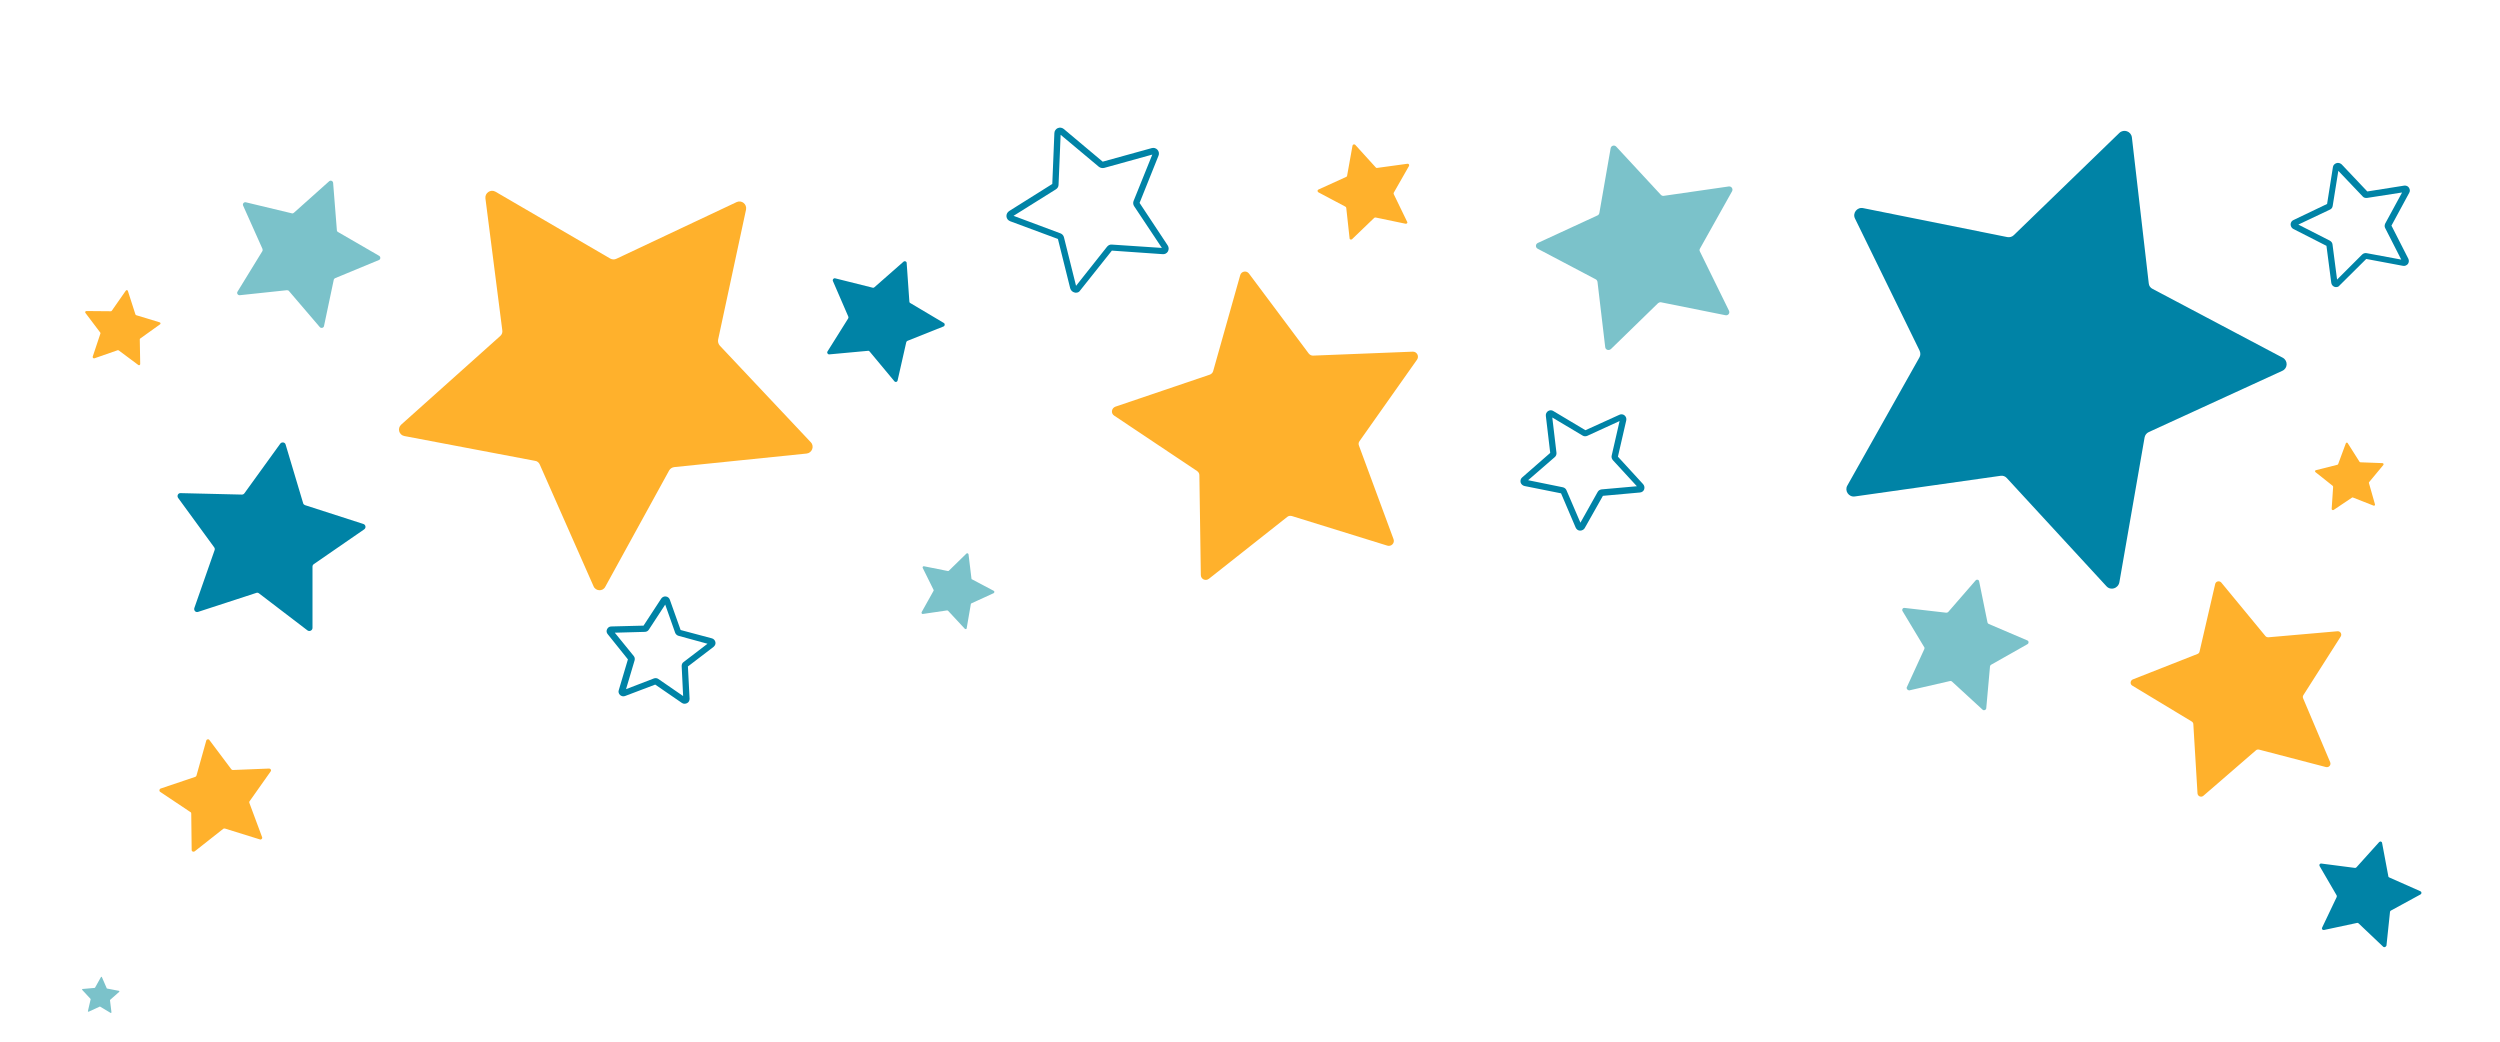 <?xml version="1.0" encoding="UTF-8"?> <!-- Generator: Adobe Illustrator 22.1.0, SVG Export Plug-In . SVG Version: 6.00 Build 0) --> <svg xmlns="http://www.w3.org/2000/svg" xmlns:xlink="http://www.w3.org/1999/xlink" id="Layer_1" x="0px" y="0px" viewBox="0 0 1200 500" style="enable-background:new 0 0 1200 500;" xml:space="preserve"> <style type="text/css"> .st0{fill:#FFB12C;} .st1{fill:#0083A6;} .st2{fill:#7BC2CA;} </style> <g> <g> <path class="st0" d="M284.9,281.4L259.1,223c-0.4-1-1.3-1.7-2.3-1.8l-62.7-11.9c-2.6-0.5-3.5-3.7-1.5-5.5l47.5-42.5 c0.8-0.7,1.2-1.7,1-2.8l-8.1-63.3c-0.3-2.6,2.5-4.5,4.8-3.2l55.1,32.1c0.9,0.5,2,0.6,3,0.1L353.6,97c2.4-1.1,5,1,4.5,3.6 L344.7,163c-0.2,1,0.1,2.1,0.8,2.9l43.7,46.4c1.8,1.9,0.6,5.1-2,5.4l-63.5,6.5c-1,0.1-2,0.7-2.5,1.6l-30.7,55.9 C289.3,284,285.9,283.8,284.9,281.4z"></path> </g> </g> <g> <g> <path class="st1" d="M1011.1,281.4l-47.8-51.9c-0.8-0.9-1.9-1.3-3.1-1.1l-69.9,9.9c-2.9,0.4-5-2.7-3.6-5.2l34.6-61.5 c0.6-1,0.6-2.2,0.1-3.3l-31-63.4c-1.3-2.6,1-5.6,3.9-5l69.2,13.9c1.1,0.2,2.3-0.1,3.1-0.9l50.7-49.1c2.1-2,5.6-0.8,6,2.1l8.1,70.1 c0.1,1.2,0.8,2.2,1.9,2.7l62.4,33c2.6,1.4,2.5,5.1-0.2,6.3l-64.1,29.4c-1.1,0.5-1.8,1.5-2,2.6l-12.1,69.5 C1016.7,282.5,1013.1,283.6,1011.1,281.4z"></path> </g> </g> <g> <g> <path class="st0" d="M1054.8,380.8l-2-33.2c0-0.5-0.3-1-0.8-1.3l-28.5-17.2c-1.2-0.7-1-2.5,0.3-3l31-12.2c0.5-0.2,0.9-0.6,1-1.2 l7.5-32.4c0.3-1.3,2-1.7,2.9-0.7l21.2,25.7c0.3,0.4,0.9,0.6,1.4,0.6l33.2-2.9c1.4-0.1,2.3,1.4,1.5,2.6l-17.9,28.1 c-0.3,0.5-0.3,1-0.1,1.5l13,30.7c0.5,1.3-0.6,2.6-2,2.3l-32.2-8.4c-0.5-0.1-1.1,0-1.5,0.4l-25.2,21.8 C1056.5,382.9,1054.9,382.2,1054.8,380.8z"></path> </g> </g> <g> <g> <path class="st1" d="M758.5,254.7c0,0-0.1,0-0.1,0c-0.9,0-1.7-0.6-2.1-1.5l-7-16.4l-17.5-3.5c-0.9-0.2-1.6-0.8-1.9-1.7 c-0.2-0.9,0-1.8,0.7-2.4l13.5-11.8l-2.1-17.8c-0.1-0.9,0.3-1.8,1.1-2.3c0.8-0.5,1.8-0.5,2.5,0l15.4,9.2l16.3-7.4 c0.8-0.4,1.8-0.3,2.5,0.3c0.7,0.6,1,1.5,0.8,2.4l-4,17.4l12.1,13.2c0.6,0.7,0.8,1.6,0.5,2.5c-0.3,0.9-1.1,1.4-2,1.5l-17.8,1.6 l-8.8,15.6C760.2,254.2,759.4,254.7,758.5,254.7z M759.1,252L759.1,252C759.1,252,759.1,252,759.1,252z M733.5,230.5l16.7,3.4 c0.8,0.2,1.4,0.7,1.7,1.4l6.7,15.6l8.3-14.8c0.4-0.7,1.1-1.1,1.9-1.2l16.9-1.5l-11.5-12.5c-0.5-0.6-0.8-1.4-0.6-2.2l3.8-16.6 l-15.5,7.1c-0.7,0.3-1.6,0.3-2.2-0.1l-14.6-8.7l2,16.9c0.1,0.8-0.2,1.6-0.8,2.1L733.5,230.5z M776.5,218.9L776.5,218.9 C776.5,218.9,776.5,218.9,776.5,218.9z M761.3,206.5L761.3,206.5C761.3,206.5,761.3,206.5,761.3,206.5z"></path> </g> </g> <g> <g> <path class="st2" d="M915.3,329.8l8.4-18.3c0.1-0.3,0.1-0.7-0.1-0.9l-10.4-17.3c-0.4-0.7,0.1-1.6,1-1.5l20,2.3 c0.3,0,0.7-0.1,0.9-0.3l13.2-15.2c0.5-0.6,1.6-0.4,1.7,0.5l4,19.7c0.1,0.3,0.3,0.6,0.6,0.7l18.5,7.9c0.8,0.3,0.8,1.4,0.1,1.8 l-17.5,9.9c-0.3,0.2-0.5,0.5-0.5,0.8l-1.8,20.1c-0.1,0.8-1.1,1.2-1.7,0.7l-14.8-13.6c-0.2-0.2-0.6-0.3-0.9-0.2l-19.6,4.5 C915.6,331.3,914.9,330.5,915.3,329.8z"></path> </g> </g> <g> <g> <path class="st2" d="M770.5,166.6l-3.7-31.3c-0.1-0.5-0.4-1-0.8-1.2l-27.9-14.7c-1.2-0.6-1.1-2.3,0.1-2.8l28.6-13.2 c0.5-0.2,0.8-0.7,0.9-1.2l5.4-31c0.2-1.3,1.8-1.8,2.7-0.8l21.4,23.1c0.4,0.4,0.9,0.6,1.4,0.5l31.2-4.5c1.3-0.2,2.2,1.2,1.6,2.3 l-15.4,27.5c-0.3,0.5-0.3,1,0,1.5l13.9,28.3c0.6,1.2-0.4,2.5-1.7,2.2l-30.9-6.2c-0.5-0.1-1,0.1-1.4,0.4l-22.6,22 C772.2,168.5,770.6,167.9,770.5,166.6z"></path> </g> </g> <g> <g> <path class="st0" d="M1119.2,244.3l0.7-10.6c0-0.2-0.1-0.3-0.2-0.5l-8.3-6.6c-0.3-0.3-0.2-0.8,0.2-0.9l10.3-2.6 c0.2,0,0.3-0.2,0.4-0.3l3.7-10c0.2-0.4,0.7-0.5,0.9-0.1l5.7,9c0.1,0.1,0.3,0.2,0.4,0.2l10.6,0.4c0.4,0,0.7,0.5,0.4,0.9l-6.8,8.2 c-0.1,0.1-0.2,0.3-0.1,0.5l2.9,10.2c0.1,0.4-0.3,0.8-0.7,0.6l-9.9-3.9c-0.2-0.1-0.3,0-0.5,0.1l-8.8,5.9 C1119.7,245,1119.2,244.7,1119.2,244.3z"></path> </g> </g> <g> <g> <path class="st0" d="M674.7,107.4l-14.4-3c-0.2,0-0.5,0-0.7,0.2l-10.6,10.2c-0.4,0.4-1.2,0.2-1.2-0.4l-1.6-14.6 c0-0.2-0.2-0.5-0.4-0.6l-13-6.9c-0.5-0.3-0.5-1.1,0-1.3l13.4-6.1c0.2-0.1,0.4-0.3,0.4-0.5l2.6-14.5c0.1-0.6,0.9-0.8,1.3-0.4 l9.9,10.9c0.2,0.2,0.4,0.3,0.6,0.2l14.6-2c0.6-0.1,1,0.6,0.7,1.1l-7.3,12.8c-0.1,0.2-0.1,0.5,0,0.7l6.4,13.2 C675.8,106.9,675.3,107.5,674.7,107.4z"></path> </g> </g> <g> <g> <path class="st1" d="M1143.9,454.4l-11.8-11.2c-0.2-0.2-0.5-0.3-0.7-0.2l-15.9,3.4c-0.7,0.1-1.2-0.5-0.9-1.1l7-14.7 c0.1-0.2,0.1-0.5,0-0.8l-8.2-14.1c-0.3-0.6,0.1-1.3,0.8-1.2l16.2,2.1c0.3,0,0.5-0.1,0.7-0.3l10.9-12.1c0.5-0.5,1.3-0.3,1.4,0.4 l3,16c0,0.3,0.2,0.5,0.5,0.6l14.9,6.6c0.6,0.3,0.7,1.1,0.1,1.5l-14.3,7.8c-0.2,0.1-0.4,0.4-0.4,0.6l-1.7,16.2 C1145.2,454.6,1144.4,454.9,1143.9,454.4z"></path> </g> </g> <g> <g> <path class="st0" d="M1100.6,518.9l0.4-5.4c0-0.1,0-0.2-0.1-0.2l-4.2-3.3c-0.2-0.1-0.1-0.4,0.1-0.5l5.2-1.3c0.1,0,0.2-0.1,0.2-0.2 l1.9-5c0.1-0.2,0.4-0.2,0.5-0.1l2.9,4.5c0,0.1,0.1,0.1,0.2,0.1l5.4,0.2c0.2,0,0.3,0.3,0.2,0.4l-3.4,4.1c-0.1,0.1-0.1,0.2-0.1,0.2 l1.5,5.2c0.1,0.2-0.2,0.4-0.4,0.3l-5-2c-0.1,0-0.2,0-0.2,0l-4.5,3C1100.8,519.2,1100.6,519.1,1100.6,518.9z"></path> </g> </g> <g> <g> <path class="st2" d="M463.1,301.8l-8-8.6c-0.1-0.1-0.3-0.2-0.5-0.2l-11.6,1.7c-0.5,0.1-0.8-0.4-0.6-0.9l5.7-10.2 c0.1-0.2,0.1-0.4,0-0.5l-5.2-10.5c-0.2-0.4,0.2-0.9,0.6-0.8l11.5,2.3c0.2,0,0.4,0,0.5-0.2l8.4-8.2c0.3-0.3,0.9-0.1,1,0.4l1.4,11.6 c0,0.2,0.1,0.4,0.3,0.4l10.4,5.5c0.4,0.2,0.4,0.8,0,1.1l-10.7,4.9c-0.2,0.1-0.3,0.2-0.3,0.4l-2,11.6 C464,302,463.4,302.1,463.1,301.8z"></path> </g> </g> <g> <g> <path class="st1" d="M137.1,213.4l8.4,28.1c0.1,0.5,0.5,0.8,1,1l27.9,9c1.2,0.4,1.4,1.9,0.4,2.6l-24.2,16.7 c-0.4,0.3-0.6,0.7-0.6,1.2l0,29.4c0,1.2-1.4,1.9-2.4,1.2l-23.3-17.8c-0.4-0.3-0.9-0.4-1.3-0.2l-27.9,9.1c-1.2,0.4-2.2-0.7-1.8-1.9 l9.7-27.7c0.2-0.5,0.1-1-0.2-1.4L85.5,239c-0.7-1,0-2.4,1.2-2.3l29.4,0.7c0.5,0,0.9-0.2,1.2-0.6l17.2-23.8 C135.2,212,136.8,212.2,137.1,213.4z"></path> </g> </g> <g> <g> <path class="st2" d="M48.9,469l2.3,5.3c0,0.1,0.1,0.2,0.2,0.2l5.7,1.1c0.2,0,0.3,0.3,0.1,0.5l-4.3,3.8c-0.1,0.1-0.1,0.2-0.1,0.3 l0.7,5.7c0,0.2-0.2,0.4-0.4,0.3l-5-3c-0.1,0-0.2-0.1-0.3,0l-5.2,2.4c-0.2,0.1-0.5-0.1-0.4-0.3l1.3-5.6c0-0.1,0-0.2-0.1-0.3 l-3.9-4.2c-0.2-0.2-0.1-0.5,0.2-0.5l5.7-0.5c0.1,0,0.2-0.1,0.2-0.1l2.8-5C48.5,468.8,48.8,468.8,48.9,469z"></path> </g> </g> <g> <g> <path class="st0" d="M576.4,276l-0.7-47.9c0-0.8-0.4-1.5-1.1-2l-39.8-26.6c-1.7-1.1-1.3-3.6,0.6-4.3l45.4-15.4 c0.7-0.3,1.3-0.9,1.5-1.6l13-46.1c0.5-1.9,3-2.4,4.2-0.8l28.7,38.4c0.5,0.6,1.2,1,2,1l47.9-1.9c2-0.1,3.2,2.2,2.1,3.8l-27.6,39.1 c-0.5,0.6-0.6,1.5-0.3,2.2l16.6,44.9c0.7,1.9-1.1,3.7-3,3.1l-45.8-14.2c-0.8-0.2-1.6-0.1-2.2,0.4l-37.6,29.7 C578.7,279.1,576.4,278,576.4,276z"></path> </g> </g> <g> <g> <path class="st1" d="M1121.4,137.8c-0.3,0-0.5,0-0.8-0.1c-0.9-0.3-1.5-1.1-1.6-2l-2.3-17.7l-15.9-8.1c-0.8-0.4-1.3-1.3-1.3-2.2 c0-0.9,0.5-1.7,1.4-2.1l16.1-7.7l2.8-17.7c0.1-0.9,0.8-1.6,1.7-1.9c0.9-0.3,1.8,0,2.5,0.6l12.3,13l17.7-2.8c0.9-0.1,1.8,0.2,2.3,1 c0.5,0.8,0.6,1.7,0.1,2.5l-8.5,15.7l8.1,15.9c0.4,0.8,0.3,1.8-0.2,2.5c-0.6,0.7-1.5,1.1-2.4,0.9l-17.6-3.3l-12.7,12.6 C1122.6,137.6,1122,137.8,1121.4,137.8z M1122,135.4L1122,135.4C1122,135.4,1122,135.4,1122,135.4z M1103.2,107.8l15.1,7.7 c0.7,0.4,1.2,1,1.3,1.8l2.2,16.9l12-12c0.6-0.6,1.4-0.8,2.1-0.7l16.7,3.1l-7.7-15.1c-0.4-0.7-0.3-1.5,0-2.2l8.1-14.9l-16.8,2.6 c-0.8,0.1-1.6-0.1-2.1-0.7l-11.7-12.3l-2.7,16.8c-0.1,0.8-0.6,1.5-1.3,1.8L1103.2,107.8z"></path> </g> </g> <g> <g> <path class="st1" d="M516.4,140.5c-0.2,0-0.4,0-0.6-0.1c-1-0.2-1.8-1-2.1-2l-5.9-23.7l-22.9-8.5c-1-0.4-1.7-1.2-1.8-2.3 c-0.1-1,0.4-2,1.3-2.6l20.7-13l1-24.4c0-1,0.7-2,1.6-2.4c1-0.4,2-0.3,2.9,0.4l18.7,15.7l23.5-6.5c1-0.3,2.1,0,2.8,0.8 c0.7,0.8,0.9,1.9,0.5,2.8l-9.1,22.7l13.5,20.4c0.6,0.9,0.6,2,0.1,2.9c-0.5,0.9-1.5,1.4-2.5,1.3l-24.4-1.7l-15.2,19.1 C518,140.2,517.3,140.5,516.4,140.5z M486.5,103.6L509,112c0.8,0.3,1.5,1,1.7,1.9l5.8,23.3l14.9-18.8c0.6-0.7,1.4-1.1,2.3-1 l24,1.6l-13.3-20c-0.5-0.7-0.6-1.7-0.3-2.5l9-22.3l-23.1,6.4c-0.9,0.2-1.8,0-2.5-0.5l-18.4-15.4l-1,24c0,0.9-0.5,1.7-1.3,2.2 L486.5,103.6z"></path> </g> </g> <g> <g> <path class="st1" d="M429.3,183l-11.9-14.3c-0.2-0.2-0.5-0.4-0.8-0.3l-18.5,1.7c-0.8,0.1-1.3-0.8-0.9-1.4l9.9-15.8 c0.2-0.3,0.2-0.6,0.1-0.9l-7.4-17.1c-0.3-0.7,0.3-1.5,1.1-1.3l18,4.5c0.3,0.1,0.6,0,0.8-0.2l14-12.3c0.6-0.5,1.5-0.1,1.5,0.6 l1.3,18.6c0,0.3,0.2,0.6,0.5,0.7l16,9.5c0.7,0.4,0.6,1.4-0.1,1.7l-17.3,6.9c-0.3,0.1-0.5,0.4-0.6,0.7l-4.1,18.1 C430.8,183.4,429.8,183.6,429.3,183z"></path> </g> </g> <g> <g> <path class="st2" d="M153.5,157l-14.8-17.3c-0.2-0.3-0.6-0.4-1-0.4l-22.6,2.4c-0.9,0.1-1.6-0.9-1.1-1.7l11.9-19.4 c0.2-0.3,0.2-0.7,0.1-1.1l-9.3-20.8c-0.4-0.9,0.4-1.8,1.3-1.6l22.1,5.3c0.4,0.1,0.7,0,1-0.3L158,87c0.7-0.6,1.8-0.2,1.9,0.8 l1.8,22.7c0,0.4,0.2,0.7,0.6,0.9l19.7,11.4c0.8,0.5,0.7,1.7-0.1,2l-21,8.7c-0.3,0.1-0.6,0.4-0.7,0.8l-4.7,22.3 C155.3,157.4,154.1,157.7,153.5,157z"></path> </g> </g> <g> <g> <path class="st0" d="M92,408l-0.2-17.5c0-0.3-0.1-0.6-0.4-0.7l-14.5-9.7c-0.6-0.4-0.5-1.3,0.2-1.6l16.6-5.6 c0.3-0.1,0.5-0.3,0.6-0.6l4.7-16.8c0.2-0.7,1.1-0.9,1.5-0.3l10.5,14c0.2,0.2,0.4,0.4,0.7,0.4l17.5-0.7c0.7,0,1.2,0.8,0.7,1.4 l-10.1,14.3c-0.2,0.2-0.2,0.5-0.1,0.8l6.1,16.4c0.3,0.7-0.4,1.4-1.1,1.1l-16.7-5.2c-0.3-0.1-0.6,0-0.8,0.1l-13.7,10.8 C92.8,409.1,92,408.7,92,408z"></path> </g> </g> <g> <g> <path class="st1" d="M328.6,337.8c-0.5,0-0.9-0.1-1.3-0.4l0,0l-12.8-8.8l-14.5,5.5c-0.8,0.3-1.7,0.1-2.4-0.5 c-0.6-0.6-0.9-1.5-0.6-2.3l4.4-14.8l-9.7-12.1c-0.6-0.7-0.7-1.6-0.3-2.4c0.4-0.8,1.1-1.3,2-1.3l15.5-0.4l8.5-13 c0.5-0.7,1.3-1.1,2.2-1c0.9,0.1,1.6,0.7,1.9,1.5l5.2,14.6l15,4c0.8,0.2,1.5,0.9,1.7,1.8c0.2,0.9-0.2,1.7-0.9,2.3l-12.3,9.4 l0.8,15.5c0,0.9-0.4,1.7-1.2,2.1C329.4,337.7,329,337.8,328.6,337.8z M327.9,335.5C327.9,335.5,327.9,335.5,327.9,335.5 L327.9,335.5z M329,334.9L329,334.9C329,334.9,329,334.9,329,334.9z M314.7,325.5c0.5,0,0.9,0.1,1.3,0.4l11.9,8.2l-0.7-14.4 c0-0.8,0.3-1.5,0.9-1.9l11.5-8.8l-13.9-3.8c-0.7-0.2-1.3-0.7-1.6-1.4l-4.8-13.6l-7.9,12.1c-0.4,0.6-1.1,1-1.9,1l-14.4,0.4 l9.1,11.2c0.5,0.6,0.6,1.4,0.4,2.1l-4.1,13.8l13.5-5.2C314.1,325.6,314.4,325.5,314.7,325.5z M314.3,328.4 C314.3,328.4,314.3,328.4,314.3,328.4L314.3,328.4z M329.8,320.1L329.8,320.1C329.8,320.1,329.8,320.1,329.8,320.1z M330.1,319.5 L330.1,319.5C330.1,319.5,330.1,319.5,330.1,319.5z M326.3,302.3L326.3,302.3C326.3,302.3,326.3,302.3,326.3,302.3z M309.3,300.3 C309.3,300.3,309.3,300.3,309.3,300.3L309.3,300.3z"></path> </g> </g> <g> <g> <path class="st0" d="M44.5,171.2l3.7-11.1c0.1-0.2,0-0.4-0.1-0.5l-7.1-9.4c-0.3-0.4,0-0.9,0.5-0.9l11.7,0.1c0.2,0,0.4-0.1,0.5-0.3 l6.7-9.6c0.3-0.4,0.9-0.3,1,0.2l3.6,11.2c0.1,0.2,0.2,0.3,0.4,0.4l11.2,3.4c0.5,0.1,0.6,0.8,0.2,1l-9.5,6.8 c-0.2,0.1-0.2,0.3-0.2,0.5l0.2,11.7c0,0.5-0.5,0.8-0.9,0.5l-9.4-7c-0.2-0.1-0.4-0.1-0.5-0.1L45.3,172 C44.8,172.1,44.4,171.7,44.5,171.2z"></path> </g> </g> </svg> 